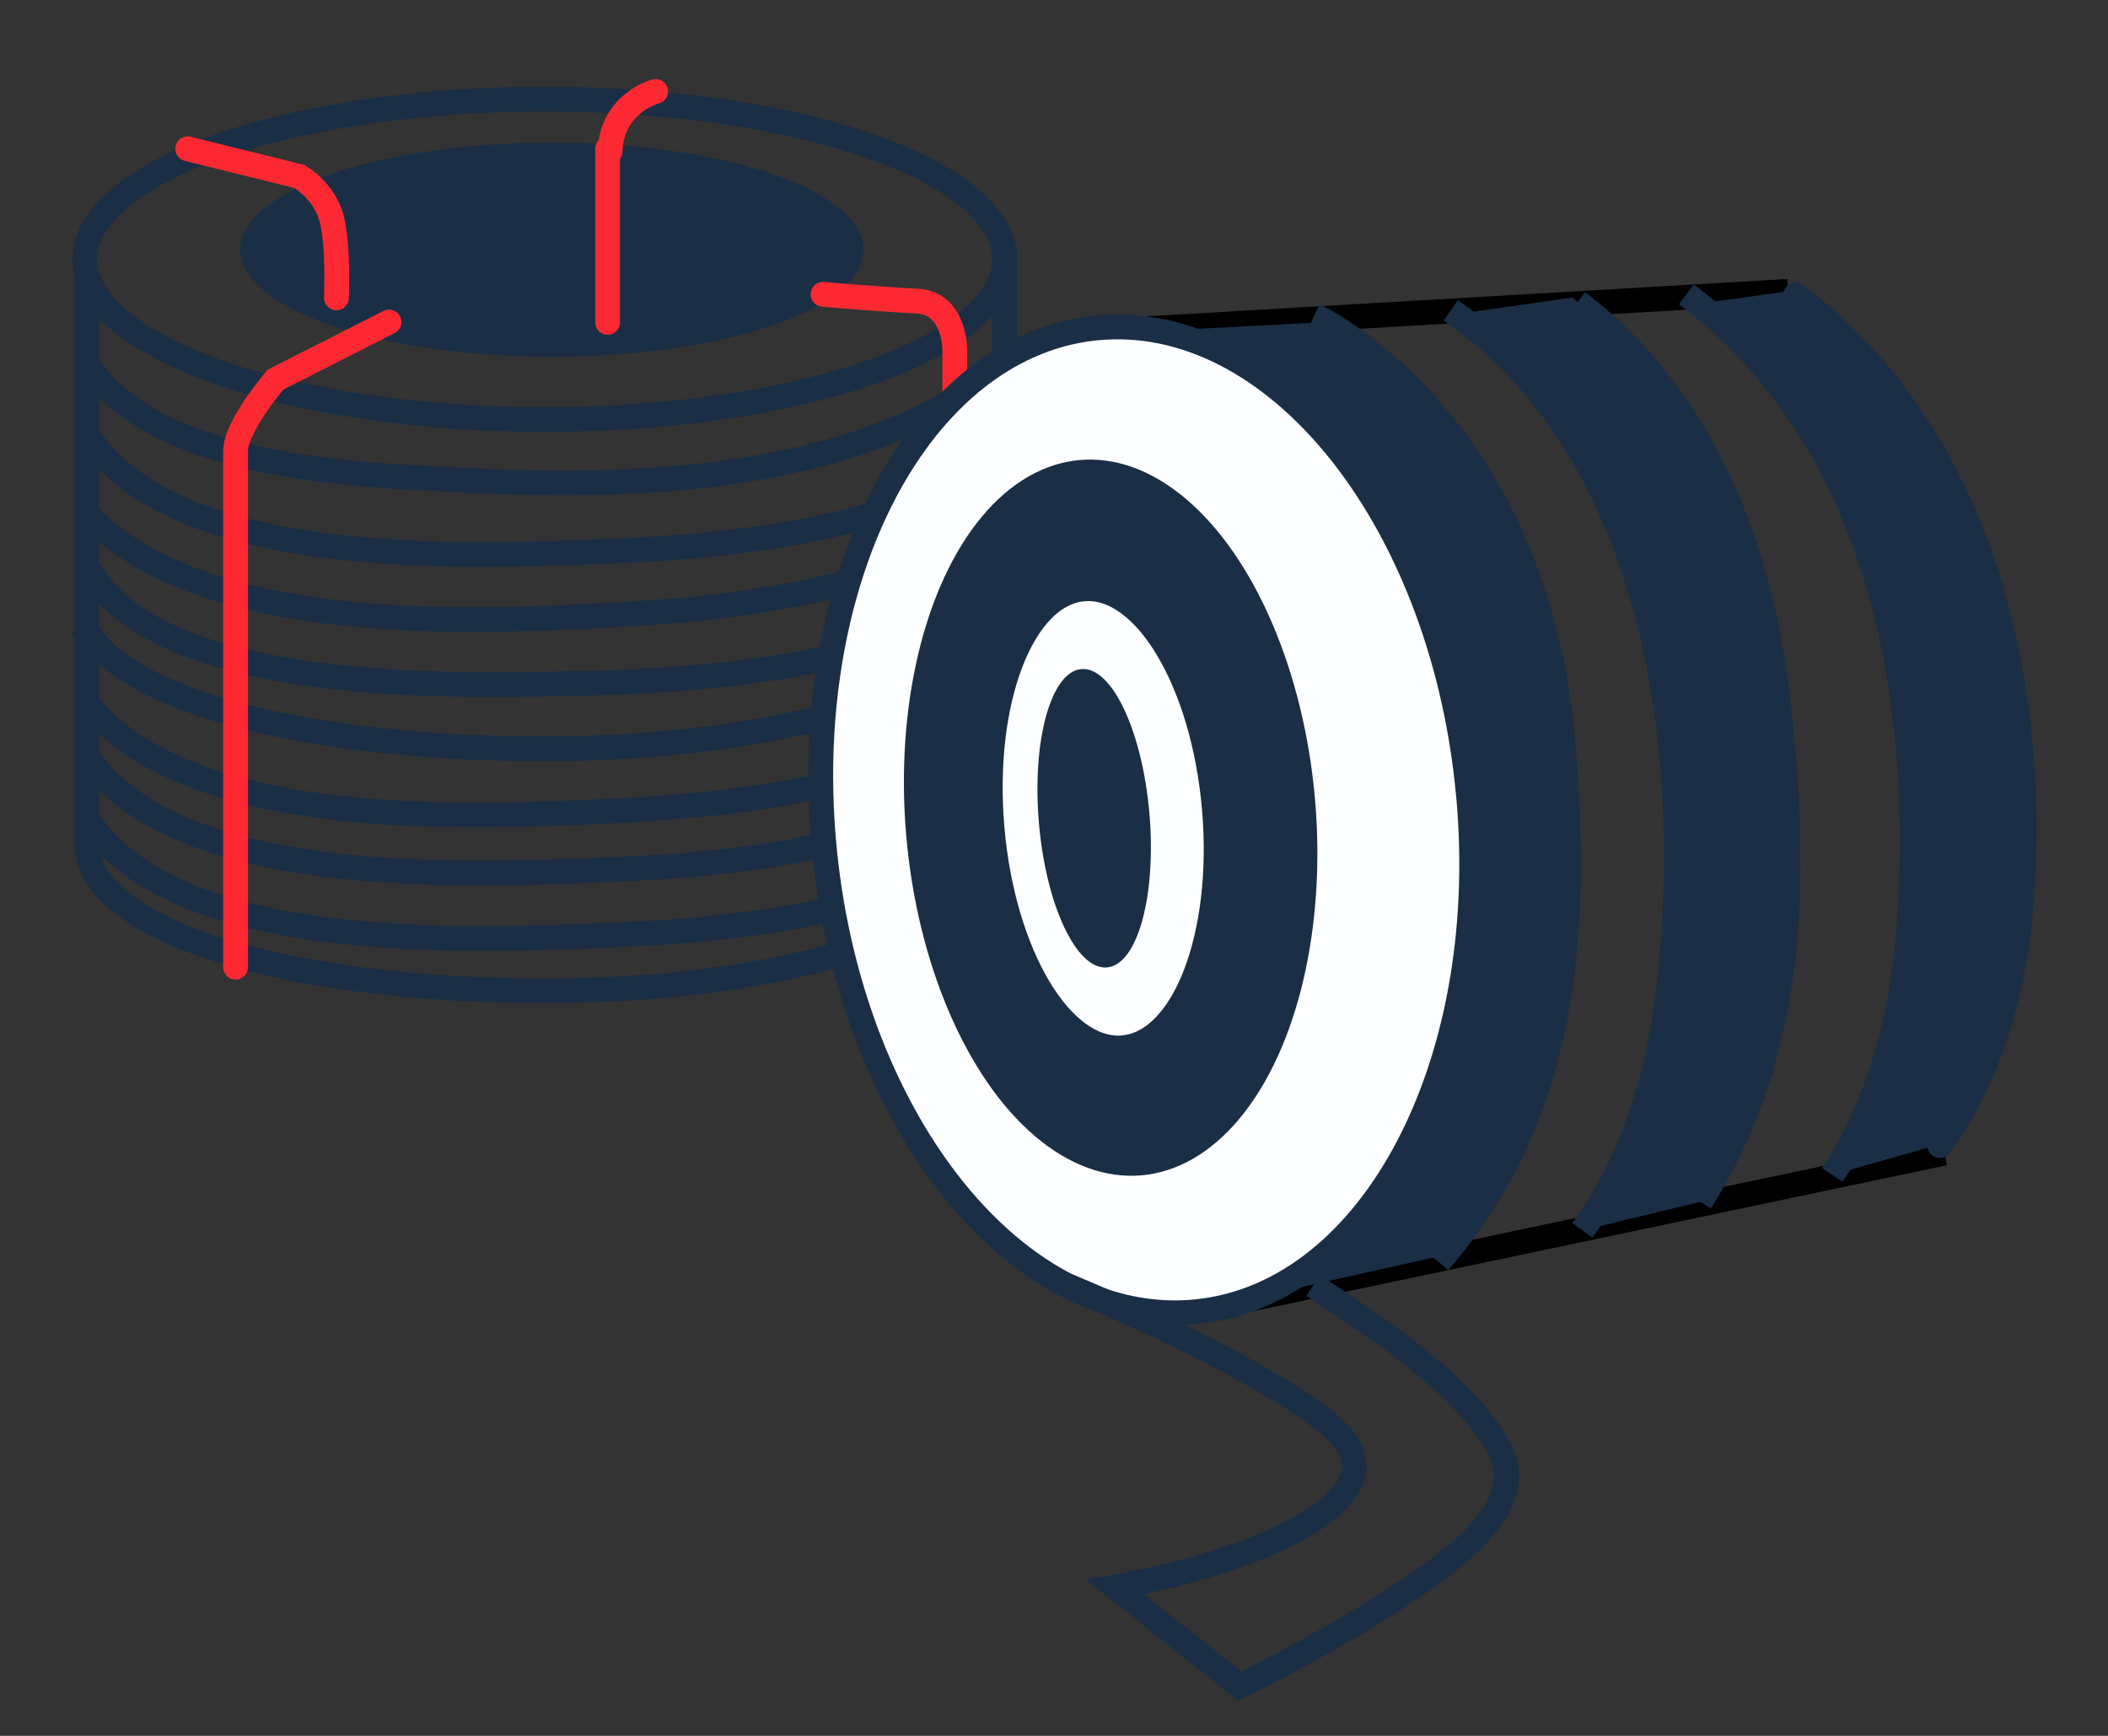 <svg id="Слой_1" xmlns="http://www.w3.org/2000/svg" width="85" height="70"><rect width="100%" height="100%" fill="#333333" stroke="none"/><style>.st0{fill:none;stroke:#1a2e45;stroke-miterlimit:10}.st1{fill:#1a2e45}.st2,.st4{stroke-miterlimit:10}.st2{stroke-linecap:round;fill:none;stroke:#fc2932}.st4{fill:#fdfeff;stroke:#1a2e45}</style><path class="st0" d="M38.18 16.294c-5.677 3.18-13.176 3.388-19.496 3.071-4.399-.22-12.158-.464-15.055-4.52"/><path class="st0" d="M40.85 15.834c-.28 5.758-13.288 6.294-16.995 6.425-5.317.188-16.79.634-20.275-4.642"/><path class="st0" d="M40.85 21.12c-.329 6.007-14.116 6.381-17.957 6.45-4.383.08-16.432.443-19.265-4.574"/><path class="st0" d="M40.395 18.437c-.308 5.52-12.406 6.192-16.049 6.384-5.947.312-16.14.668-20.765-4.007"/><path class="st0" d="M40.85 23.738c0 3.567-8.476 6.458-18.93 6.458-8.626 0-15.757-1.625-17.989-4.197a3.253 3.253 0 0 1-.49-.738"/><path class="st0" d="M40.77 28.682c-.28 5.759-13.287 6.295-16.995 6.426-5.317.188-16.79.634-20.274-4.643"/><path class="st0" d="M40.611 26.325c-.26 5.594-12.736 6.23-16.361 6.4-5.679.266-16.579.698-20.7-4.314"/><path class="st0" d="M40.85 31.318c-.28 5.759-13.288 6.295-16.995 6.426-5.317.188-16.79.634-20.275-4.643"/><ellipse class="st1" cx="22.253" cy="10.069" rx="12.565" ry="4.319"/><ellipse class="st0" cx="21.964" cy="10.456" rx="18.543" ry="6.459"/><path class="st0" d="M3.5 11v23m37-24v7"/><path class="st2" d="M7.568 6l4.505 1.116s1.007.573 1.299 1.697.192 3.2.192 3.2m12.874-8.325s-1.766.45-1.839 2.416M38.5 20v-5.893s.018-1.888-1.525-1.966c-1.727-.087-3.788-.273-3.788-.273"/><path class="st0" d="M40.693 33.497c0 3.567-8.374 6.459-18.703 6.459S3.5 37.567 3.5 34"/><path d="M48.667 52.757L78.404 46.5M45.819 13.28L72.1 11.75" fill="#fff" stroke="#000" stroke-miterlimit="10"/><path class="st2" d="M24.5 6v7m-8.812-.015l-4.58 2.325S9.5 17.196 9.5 18.18V39"/><path class="st4" d="M59.181 31.726c1.129 10.954-3.76 20.431-10.919 21.169s-13.877-7.544-15.006-18.497c-.683-6.632.839-12.722 3.735-16.66 1.888-2.566 4.36-4.218 7.184-4.509 7.159-.738 13.877 7.544 15.006 18.497z"/><path class="st0" d="M52.998 12.722s9.006 4.17 10.045 17.474c.587 7.521.137 14.672-5.023 20.7"/><path class="st0" d="M58.497 12.515c8.283 5.754 9.709 17.53 8.898 26.332-.344 3.736-1.277 7.61-3.594 10.767"/><path class="st0" d="M63.613 12.18c2.77 2.09 7.036 6.68 8.088 16.168.795 7.17.706 14.046-3.139 20.116"/><path class="st0" d="M68 11.868c8.092 6.09 9.574 16.797 8.995 25.224-.24 3.501-1.041 7.139-3.113 10.289"/><path d="M72.406 11.894c7.887 5.975 9.673 16.3 9.12 24.204-.24 3.426-1.085 6.993-3.308 10.1" fill="none" stroke="#1a2e45" stroke-linecap="round" stroke-miterlimit="10"/><path class="st0" d="M43.028 51.841s6.4 2.6 9.967 5.13c1.696 1.204 1.895 2.144 1.318 3.03-1.794 2.75-9.35 3.999-9.35 3.999L50 68s6.053-2.995 8.857-5.42c1.468-1.271 2.354-2.694 1.643-4.08-1.355-2.64-5.132-5.057-7.55-6.659"/><ellipse transform="rotate(-4.905 44.784 32.974)" class="st1" cx="44.784" cy="32.974" rx="8.274" ry="14.476"/><ellipse transform="rotate(-4.905 44.484 33)" class="st4" cx="44.484" cy="33" rx="4.5" ry="9.287"/><ellipse transform="rotate(-4.905 44.12 32.997)" class="st1" cx="44.12" cy="32.997" rx="2.236" ry="6.038"/><path class="st1" d="M47.875 13.28l3.851 2.554 2.944 3.229 2.003 3.437 2.204 7.055.462 4.993L59.041 39l-1.187 4.786-1.142 2.57-1.544 2.108-1.561 1.959-1.718 1.611 6.366-1.428 2.495-3.225 1.48-4.386.9-5.218.111-5.968-.634-4.842-1.304-4.467-1.808-3.54-2.454-3.126-2.74-2.334-.814-.515z"/><path class="st1" d="M63.411 11.996l-4.187.601 2.217 2.305 2.836 4.13 1.866 4.69 1.163 5.825.284 3.233-.113 4.995-.417 3.61-.793 3.273-1.106 2.722-1.36 2.234 4.76-1.15 1.552-2.95.681-3.475 1.182-4.262.09-4.709-.615-4.72-.581-3.998-.957-3.23-2.35-4.561-3.068-3.574z"/><path class="st1" d="M68.479 12.245l3.178 3.204 2.307 3.614 1.435 3.437 1.101 3.825.449 3.87.158 3.805-.242 4.514-.49 2.861-.715 2.435-1.778 3.57 4.522-1.292 2.023-4.196.92-4.115.265-4.28-.128-3.3-.526-5.301-1.25-3.23-1.403-3.229-1.793-2.923-2.136-2.529L72.1 11.75z"/></svg>